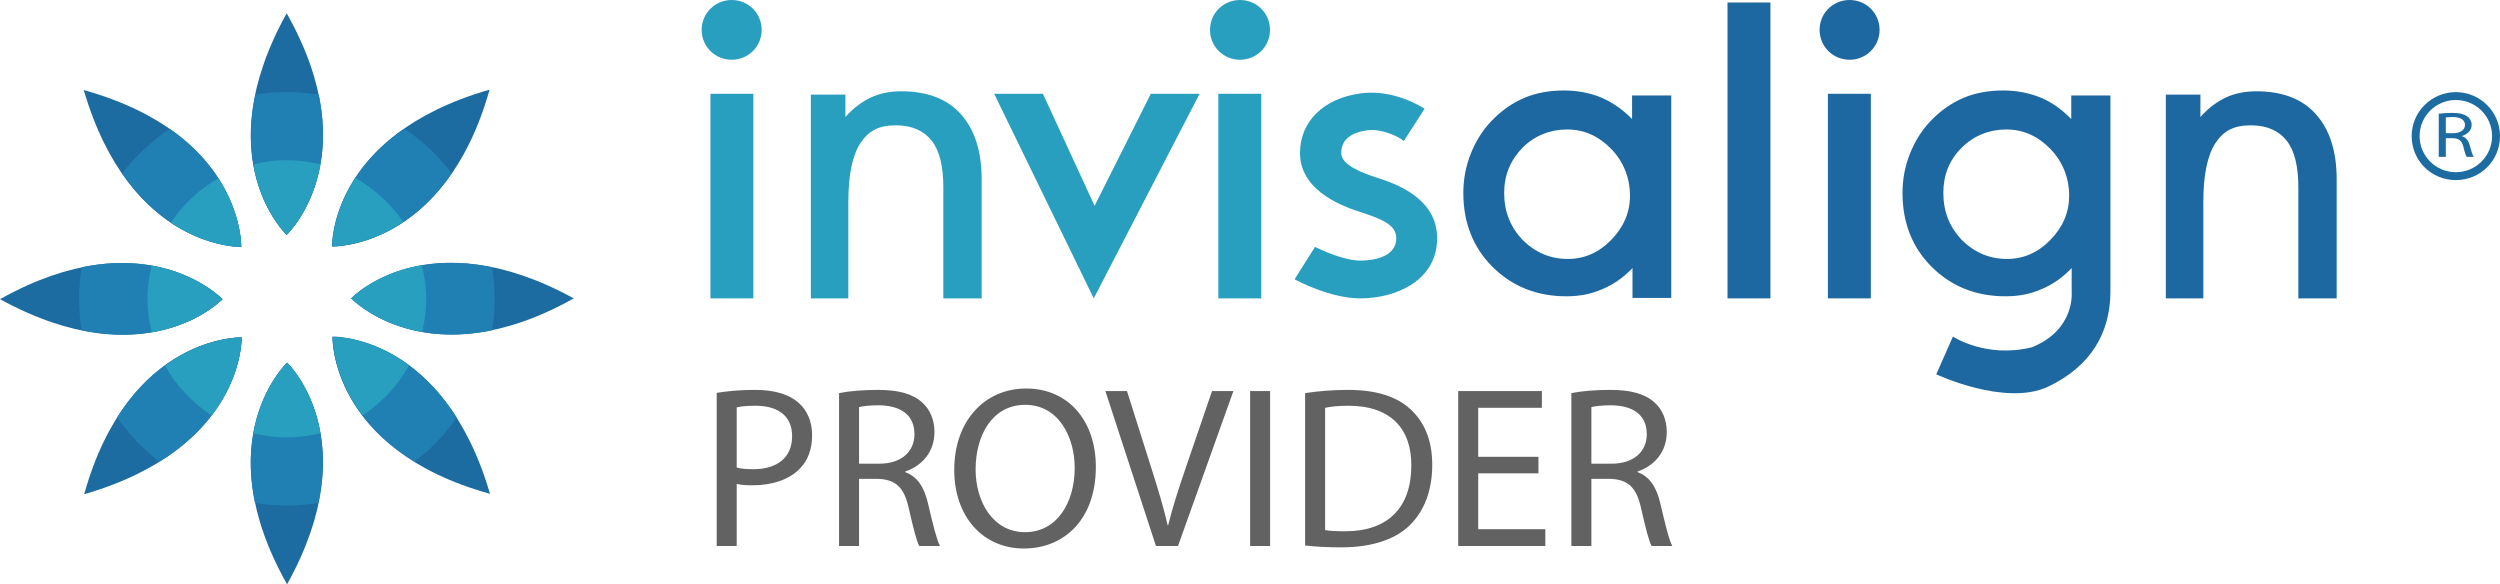 <svg width="261" height="61" viewBox="0 0 261 61" fill="none" xmlns="http://www.w3.org/2000/svg">
<g clip-path="url(#clip0_5395_1518)">
<path d="M34.713 35.179C34.713 35.179 34.408 46.92 51.156 51.555C46.284 34.876 34.713 35.179 34.713 35.179Z" fill="#1C6CA2"/>
<path d="M25.186 25.778C25.186 25.778 25.491 14.08 8.744 9.401C13.616 26.081 25.186 25.778 25.186 25.778Z" fill="#1C6CA2"/>
<path d="M29.971 37.865C29.971 37.865 21.445 45.923 29.971 61C38.41 45.837 29.971 37.865 29.971 37.865Z" fill="#1C6CA2"/>
<path d="M29.928 24.521C29.928 24.521 38.454 16.463 29.928 1.386C21.489 16.593 29.928 24.521 29.928 24.521Z" fill="#1C6CA2"/>
<path d="M36.67 31.15C36.67 31.15 44.761 39.641 59.899 31.15C44.631 22.788 36.67 31.15 36.67 31.15Z" fill="#1C6CA2"/>
<path d="M23.229 31.236C23.229 31.236 15.138 22.745 0 31.236C15.268 39.598 23.229 31.236 23.229 31.236Z" fill="#1C6CA2"/>
<path d="M34.67 25.734C34.67 25.734 46.415 26.038 51.113 9.358C34.365 14.167 34.67 25.734 34.67 25.734Z" fill="#1C6CA2"/>
<path d="M25.23 35.222C25.23 35.222 13.441 34.919 8.787 51.599C25.535 46.746 25.23 35.222 25.23 35.222Z" fill="#1C6CA2"/>
<path d="M47.676 43.584C42.238 34.962 34.713 35.136 34.713 35.136C34.713 35.136 34.495 42.804 43.282 48.176C44.979 46.92 46.458 45.36 47.676 43.584Z" fill="#2180B3"/>
<path d="M25.186 25.778C25.186 25.778 25.36 18.759 17.704 13.43C15.834 14.73 14.137 16.333 12.745 18.109C18.14 25.951 25.186 25.778 25.186 25.778Z" fill="#2180B3"/>
<path d="M29.972 37.865C29.972 37.865 24.621 42.934 26.622 52.508C27.71 52.682 28.797 52.769 29.928 52.769C31.059 52.769 32.147 52.682 33.234 52.508C35.279 42.891 29.972 37.865 29.972 37.865Z" fill="#2180B3"/>
<path d="M29.928 24.521C29.928 24.521 35.278 19.452 33.277 9.878C32.19 9.705 31.102 9.618 29.971 9.618C28.84 9.618 27.753 9.705 26.665 9.878C24.621 19.496 29.928 24.521 29.928 24.521Z" fill="#2180B3"/>
<path d="M36.67 31.15C36.67 31.15 41.76 36.479 51.373 34.486C51.547 33.403 51.634 32.32 51.634 31.193C51.634 30.067 51.547 28.984 51.373 27.901C41.673 25.908 36.67 31.15 36.67 31.15Z" fill="#2180B3"/>
<path d="M23.229 31.236C23.229 31.236 18.14 25.908 8.526 27.901C8.352 28.984 8.265 30.067 8.265 31.193C8.265 32.32 8.352 33.403 8.526 34.486C18.227 36.479 23.229 31.236 23.229 31.236Z" fill="#2180B3"/>
<path d="M34.669 25.734C34.669 25.734 41.803 25.908 47.154 18.109C45.762 16.29 44.109 14.687 42.195 13.43C34.495 18.759 34.669 25.734 34.669 25.734Z" fill="#2180B3"/>
<path d="M25.23 35.222C25.23 35.222 17.617 35.006 12.223 43.584C13.441 45.317 14.964 46.876 16.617 48.219C25.448 42.761 25.23 35.222 25.23 35.222Z" fill="#2180B3"/>
<path d="M42.717 38.125C38.541 35.049 34.757 35.179 34.757 35.179C34.757 35.179 34.67 39.121 37.845 43.367C39.846 42.067 41.543 40.248 42.717 38.125Z" fill="#299FC0"/>
<path d="M25.186 25.778C25.186 25.778 25.273 22.442 22.794 18.629C20.793 19.756 19.096 21.359 17.835 23.265C21.75 25.864 25.186 25.778 25.186 25.778Z" fill="#299FC0"/>
<path d="M29.971 37.865C29.971 37.865 27.318 40.378 26.448 45.23C27.579 45.49 28.71 45.663 29.928 45.663C31.146 45.663 32.321 45.49 33.452 45.23C32.625 40.378 29.971 37.865 29.971 37.865Z" fill="#299FC0"/>
<path d="M29.928 24.521C29.928 24.521 32.581 22.009 33.452 17.156C32.321 16.896 31.146 16.723 29.971 16.723C28.797 16.723 27.579 16.896 26.448 17.156C27.274 22.009 29.928 24.521 29.928 24.521Z" fill="#299FC0"/>
<path d="M44.022 27.684C39.15 28.507 36.67 31.15 36.67 31.15C36.67 31.15 39.193 33.793 44.065 34.659C44.326 33.533 44.5 32.406 44.5 31.193C44.5 29.98 44.326 28.81 44.022 27.684Z" fill="#299FC0"/>
<path d="M23.229 31.236C23.229 31.236 20.706 28.594 15.834 27.727C15.573 28.854 15.399 29.98 15.399 31.193C15.399 32.406 15.573 33.576 15.834 34.702C20.75 33.836 23.229 31.236 23.229 31.236Z" fill="#299FC0"/>
<path d="M37.105 18.586C34.626 22.398 34.713 25.691 34.713 25.691C34.713 25.691 38.193 25.778 42.108 23.178C40.803 21.315 39.106 19.712 37.105 18.586Z" fill="#299FC0"/>
<path d="M25.23 35.222C25.23 35.222 21.402 35.136 17.226 38.168C18.401 40.291 20.097 42.068 22.098 43.367C25.317 39.121 25.23 35.222 25.23 35.222Z" fill="#299FC0"/>
<path d="M157.035 20.146C157.035 22.095 157.687 23.698 158.949 25.041C160.254 26.341 161.82 27.034 163.69 27.034C165.387 27.034 166.909 26.384 168.214 25.041C169.519 23.698 170.172 22.182 170.172 20.405C170.172 18.629 169.519 16.896 168.214 15.553C166.909 14.21 165.387 13.517 163.603 13.517C161.82 13.517 160.21 14.167 158.949 15.423C157.687 16.723 157.035 18.283 157.035 20.146ZM170.433 31.193V27.987C169.476 28.984 168.432 29.72 167.257 30.197C166.083 30.717 164.865 30.933 163.516 30.933C160.428 30.933 157.861 29.893 155.817 27.857C153.772 25.821 152.772 23.222 152.772 20.146C152.772 18.716 153.033 17.329 153.555 16.03C154.077 14.73 154.773 13.604 155.73 12.607C156.774 11.524 157.905 10.744 159.123 10.224C160.341 9.705 161.733 9.445 163.299 9.445C164.691 9.445 165.996 9.705 167.17 10.181C168.345 10.701 169.432 11.438 170.389 12.434V9.964H174.478V31.107H170.433" fill="#1E68A1"/>
<path d="M202.884 20.146C202.884 22.095 203.537 23.698 204.798 25.041C206.103 26.341 207.669 27.034 209.54 27.034C211.236 27.034 212.759 26.384 214.064 25.041C215.369 23.698 216.021 22.182 216.021 20.405C216.021 18.629 215.369 16.896 214.064 15.553C212.759 14.21 211.236 13.517 209.453 13.517C207.669 13.517 206.06 14.167 204.798 15.423C203.493 16.723 202.884 18.283 202.884 20.146ZM213.803 40.378C209.322 42.457 202.145 39.078 202.145 39.078L203.885 35.136C203.885 35.136 207.321 37.432 212.106 36.262C216.674 34.442 216.282 30.5 216.282 30.5V27.987C215.325 28.984 214.281 29.72 213.107 30.197C211.932 30.717 210.714 30.933 209.366 30.933C206.277 30.933 203.711 29.893 201.666 27.857C199.622 25.821 198.621 23.222 198.621 20.146C198.621 18.716 198.882 17.329 199.404 16.03C199.926 14.73 200.622 13.604 201.579 12.607C202.623 11.524 203.754 10.744 204.972 10.224C206.19 9.705 207.582 9.445 209.148 9.445C210.54 9.445 211.845 9.705 213.02 10.181C214.194 10.658 215.282 11.438 216.239 12.434V9.964H220.328V30.413C220.328 34.746 218.283 38.255 213.803 40.378Z" fill="#1E68A1"/>
<path d="M230.028 31.15H226.113V9.878H229.724V12.217C230.507 11.307 231.464 10.614 232.377 10.181C233.291 9.748 234.378 9.531 235.553 9.531C238.25 9.531 240.338 10.311 241.773 11.914C243.209 13.517 243.948 15.77 243.948 18.716V31.15H239.946V19.539C239.946 17.373 239.555 15.727 238.728 14.687C237.902 13.647 236.684 13.084 234.987 13.084C233.16 13.084 232.116 13.69 231.29 14.947C230.463 16.203 230.028 18.239 230.028 21.099V31.15Z" fill="#1E68A1"/>
<path d="M88.566 31.15H84.651V9.878H88.261V12.217C89.044 11.307 90.001 10.614 90.915 10.181C91.828 9.748 92.916 9.531 94.09 9.531C96.787 9.531 98.875 10.311 100.311 11.914C101.746 13.517 102.486 15.77 102.486 18.716V31.15H98.484V19.539C98.484 17.373 98.092 15.727 97.266 14.687C96.439 13.647 95.221 13.084 93.525 13.084C91.698 13.084 90.654 13.69 89.827 14.947C89.001 16.203 88.566 18.239 88.566 21.099V31.15Z" fill="#299FC0"/>
<path d="M195.315 9.791H190.834V31.15H195.315V9.791Z" fill="#1E68A1"/>
<path d="M189.965 3.119C189.965 1.386 191.357 0 193.097 0C194.837 0 196.229 1.386 196.229 3.119C196.229 4.852 194.837 6.239 193.097 6.239C191.357 6.239 189.965 4.852 189.965 3.119Z" fill="#1E68A1"/>
<path d="M184.832 0.26H180.351V31.15H184.832V0.26Z" fill="#1E68A1"/>
<path d="M131.675 9.791H127.194V31.15H131.675V9.791Z" fill="#299FC0"/>
<path d="M126.324 3.119C126.324 1.386 127.716 0 129.456 0C131.196 0 132.588 1.386 132.588 3.119C132.588 4.852 131.196 6.239 129.456 6.239C127.716 6.239 126.324 4.852 126.324 3.119Z" fill="#299FC0"/>
<path d="M78.648 9.791H74.168V31.15H78.648V9.791Z" fill="#299FC0"/>
<path d="M73.254 3.119C73.254 1.386 74.646 0 76.386 0C78.126 0 79.518 1.386 79.518 3.119C79.518 4.852 78.126 6.239 76.386 6.239C74.646 6.239 73.254 4.852 73.254 3.119Z" fill="#299FC0"/>
<path d="M103.791 9.791H108.881L114.275 21.489L120.147 9.791H125.237L114.188 31.15L103.791 9.791Z" fill="#299FC0"/>
<path d="M143.724 18.543C142.115 18.023 140.027 17.2 140.027 15.986C140.027 14.643 140.94 13.864 142.724 13.604C144.246 13.387 146.117 14.297 146.552 14.73L148.727 11.351C147.161 10.354 144.594 9.401 142.071 9.748C138.156 10.268 135.72 12.694 135.72 15.986C135.72 20.146 140.679 21.705 142.289 22.225C144.855 23.048 145.769 23.741 145.769 24.868C145.769 27.034 142.898 27.207 142.028 27.207C140.375 27.207 138.069 26.168 137.286 25.778L135.155 29.157C135.546 29.374 138.939 31.15 142.028 31.15C145.856 31.15 150.032 29.2 150.032 24.911C150.075 20.579 145.464 19.106 143.724 18.543Z" fill="#299FC0"/>
<path d="M260.174 14.21C260.174 16.29 258.477 17.979 256.389 17.979C254.301 17.979 252.605 16.29 252.605 14.21C252.605 12.131 254.301 10.441 256.389 10.441C258.477 10.441 260.174 12.131 260.174 14.21ZM256.389 9.618C253.866 9.618 251.778 11.654 251.778 14.21C251.778 16.766 253.823 18.803 256.389 18.803C258.956 18.803 261 16.766 261 14.21C261 11.654 258.912 9.618 256.389 9.618Z" fill="#1C6CA2"/>
<path d="M255.345 13.907H256.084C256.867 13.907 257.346 13.56 257.346 13.04C257.346 12.477 256.824 12.217 256.041 12.217C255.693 12.217 255.432 12.261 255.345 12.261V13.907ZM254.605 11.871C254.953 11.827 255.519 11.784 255.997 11.784C256.78 11.784 257.259 11.914 257.607 12.174C257.868 12.347 258.042 12.694 258.042 13.04C258.042 13.647 257.563 14.037 256.998 14.21C257.433 14.34 257.694 14.643 257.824 15.12C257.998 15.77 258.129 16.203 258.259 16.376H257.52C257.433 16.247 257.302 15.857 257.172 15.293C256.998 14.687 256.693 14.427 256.041 14.427H255.345V16.376H254.605V11.871Z" fill="#1C6CA2"/>
<path d="M74.824 57V41.016C75.832 40.848 77.152 40.704 78.832 40.704C80.896 40.704 82.408 41.184 83.368 42.048C84.256 42.816 84.784 43.992 84.784 45.432C84.784 46.896 84.352 48.048 83.536 48.888C82.432 50.064 80.632 50.664 78.592 50.664C77.968 50.664 77.392 50.64 76.912 50.52V57H74.824ZM76.912 42.528V48.816C77.368 48.936 77.944 48.984 78.64 48.984C81.16 48.984 82.696 47.76 82.696 45.528C82.696 43.392 81.184 42.36 78.88 42.36C77.968 42.36 77.272 42.432 76.912 42.528ZM87.597 57V41.04C88.653 40.824 90.165 40.704 91.605 40.704C93.837 40.704 95.277 41.112 96.285 42.024C97.101 42.744 97.557 43.848 97.557 45.096C97.557 47.232 96.213 48.648 94.509 49.224V49.296C95.757 49.728 96.501 50.88 96.885 52.56C97.413 54.816 97.797 56.376 98.133 57H95.973C95.709 56.544 95.349 55.152 94.893 53.136C94.413 50.904 93.549 50.064 91.653 49.992H89.685V57H87.597ZM89.685 42.504V48.408H91.821C94.053 48.408 95.469 47.184 95.469 45.336C95.469 43.248 93.957 42.336 91.749 42.312C90.741 42.312 90.021 42.408 89.685 42.504ZM107.134 40.56C111.55 40.56 114.406 43.944 114.406 48.744C114.406 54.312 111.022 57.264 106.894 57.264C102.622 57.264 99.622 53.952 99.622 49.056C99.622 43.92 102.814 40.56 107.134 40.56ZM107.038 42.264C103.582 42.264 101.854 45.456 101.854 49.008C101.854 52.464 103.726 55.56 107.014 55.56C110.326 55.56 112.198 52.512 112.198 48.84C112.198 45.624 110.518 42.264 107.038 42.264ZM122.985 57H120.681L115.401 40.824H117.657L120.177 48.792C120.873 50.976 121.473 52.944 121.905 54.84H121.953C122.409 52.968 123.081 50.928 123.801 48.816L126.537 40.824H128.769L122.985 57ZM130.512 40.824H132.6V57H130.512V40.824ZM136.254 56.952V41.04C137.526 40.848 139.038 40.704 140.694 40.704C143.694 40.704 145.83 41.4 147.246 42.72C148.686 44.04 149.526 45.912 149.526 48.528C149.526 51.168 148.71 53.328 147.198 54.816C145.686 56.328 143.19 57.144 140.046 57.144C138.558 57.144 137.31 57.072 136.254 56.952ZM138.342 42.576V55.344C138.87 55.44 139.638 55.464 140.454 55.464C144.918 55.464 147.342 52.968 147.342 48.6C147.366 44.784 145.206 42.36 140.79 42.36C139.71 42.36 138.894 42.456 138.342 42.576ZM160.614 47.688V49.416H154.326V55.248H161.334V57H152.238V40.824H160.974V42.576H154.326V47.688H160.614ZM164.051 57V41.04C165.107 40.824 166.619 40.704 168.059 40.704C170.291 40.704 171.731 41.112 172.739 42.024C173.555 42.744 174.011 43.848 174.011 45.096C174.011 47.232 172.667 48.648 170.963 49.224V49.296C172.211 49.728 172.955 50.88 173.339 52.56C173.867 54.816 174.251 56.376 174.587 57H172.427C172.163 56.544 171.803 55.152 171.347 53.136C170.867 50.904 170.003 50.064 168.107 49.992H166.139V57H164.051ZM166.139 42.504V48.408H168.275C170.507 48.408 171.923 47.184 171.923 45.336C171.923 43.248 170.411 42.336 168.203 42.312C167.195 42.312 166.475 42.408 166.139 42.504Z" fill="#626262"/>
</g>
<defs>
<clipPath id="clip0_5395_1518">
<rect width="261" height="61" fill="white"/>
</clipPath>
</defs>
</svg>
